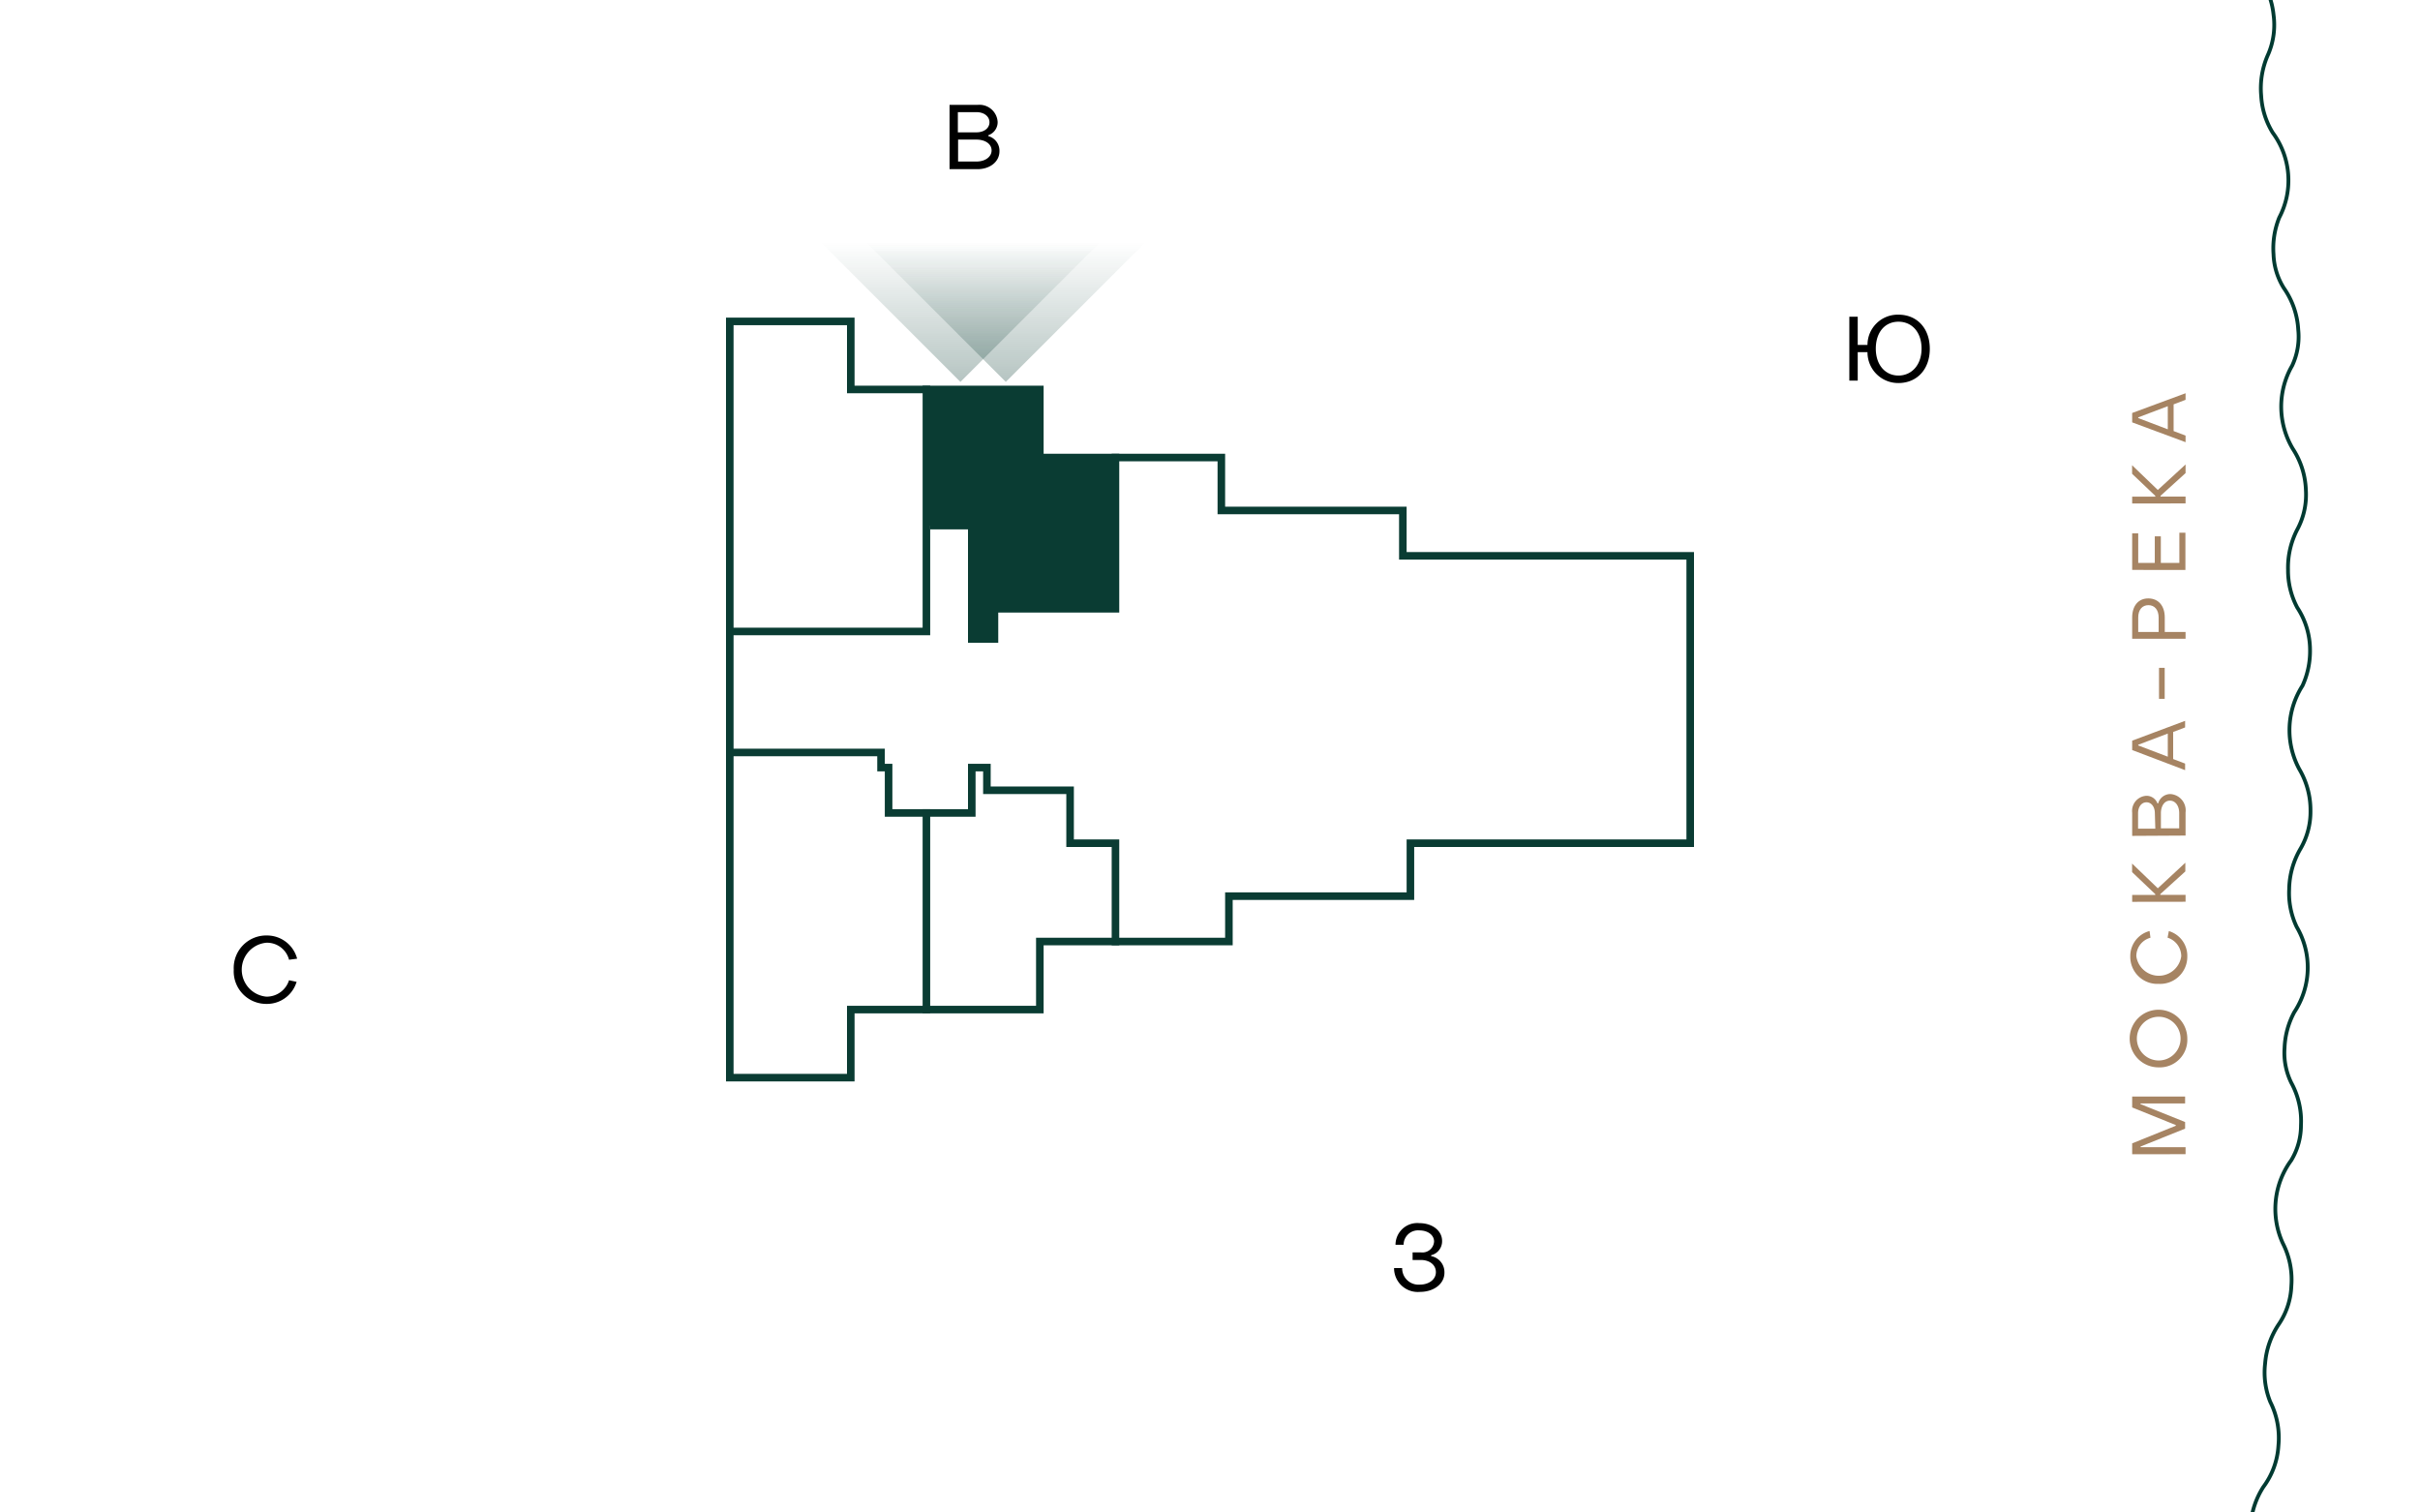 <svg xmlns="http://www.w3.org/2000/svg" xmlns:xlink="http://www.w3.org/1999/xlink" width="320" height="200" viewBox="0 0 320 200"><defs><style>.cls-1,.cls-3,.cls-7{fill:none;}.cls-2{clip-path:url(#clip-path);}.cls-3{stroke:#003a31;stroke-linejoin:round;stroke-width:0.5px;}.cls-4{clip-path:url(#clip-path-2);}.cls-5{clip-path:url(#clip-path-3);}.cls-6{fill:#0a3c33;}.cls-7{stroke:#0a3c33;stroke-miterlimit:10;}.cls-8{fill:url(#Безымянный_градиент_4);}.cls-9{fill:url(#Безымянный_градиент_4-2);}.cls-10{isolation:isolate;}.cls-11{fill:#a68463;}</style><clipPath id="clip-path"><rect class="cls-1" width="320" height="200"/></clipPath><clipPath id="clip-path-2"><rect class="cls-1" y="-220" width="320" height="200"/></clipPath><clipPath id="clip-path-3"><rect class="cls-1" y="-440" width="320" height="200"/></clipPath><linearGradient id="Безымянный_градиент_4" x1="129" y1="-274.5" x2="129" y2="-256" gradientTransform="matrix(-1, 0, 0, 1, 262, 306.5)" gradientUnits="userSpaceOnUse"><stop offset="0" stop-color="#0a3c33" stop-opacity="0"/><stop offset="1" stop-color="#0a3c33" stop-opacity="0.3"/></linearGradient><linearGradient id="Безымянный_градиент_4-2" x1="135" x2="135" xlink:href="#Безымянный_градиент_4"/></defs><g id="река"><g class="cls-2"><path class="cls-3" d="M198.26,541.68A11.25,11.25,0,0,0,204,530.91a11,11,0,0,1,1.25-5.09,11.43,11.43,0,0,1,3.69-4.38,10.24,10.24,0,0,0,3.35-4.16,11.09,11.09,0,0,0,1-5.76,11.45,11.45,0,0,1,1-5.32A11.33,11.33,0,0,1,217.7,502a5.88,5.88,0,0,1,.72-.51,9.4,9.4,0,0,0,2.92-4,11,11,0,0,0,.88-5.84,9.22,9.22,0,0,1,.87-4.71,11.31,11.31,0,0,1,2.92-4.05,11,11,0,0,0,4.44-10.61,10.76,10.76,0,0,1,.9-5.13,11.24,11.24,0,0,1,3.37-4.57,10.09,10.09,0,0,0,3.06-4.34,11,11,0,0,0,.63-5.78,11.16,11.16,0,0,1,.65-5.34,11.32,11.32,0,0,1,3-4.43c.22-.19.45-.37.68-.55a9.26,9.26,0,0,0,2.65-4.11,10.87,10.87,0,0,0,.48-5.84,9.19,9.19,0,0,1,.54-4.73,11.34,11.34,0,0,1,2.76-4.32,10.28,10.28,0,0,0,3.26-4.92,10.78,10.78,0,0,0,.34-5.93,10.73,10.73,0,0,1,.55-5.15,11.18,11.18,0,0,1,3.06-4.75,9.94,9.94,0,0,0,2.76-4.5,10.91,10.91,0,0,0,.24-5.78,11.08,11.08,0,0,1,3-9.93c.21-.21.42-.41.64-.59a9.19,9.19,0,0,0,2.36-4.25,10.69,10.69,0,0,0,.09-5.83,9,9,0,0,1,.23-4.73,11,11,0,0,1,2.37-4.34,10.82,10.82,0,0,0,3-11,10.65,10.65,0,0,1,.21-5.14,11,11,0,0,1,2.75-4.92,9.89,9.89,0,0,0,2.45-4.65,10.7,10.7,0,0,0-.14-5.75,11,11,0,0,1-.07-5.33,11.25,11.25,0,0,1,2.44-4.74c.19-.21.4-.42.6-.62a9,9,0,0,0,2.08-4.38h0a10.77,10.77,0,0,0-.31-5.9,10.4,10.4,0,0,1,0-5.14,10.94,10.94,0,0,1,2.52-5,9.91,9.91,0,0,0,2.25-4.73,10.77,10.77,0,0,0-.39-5.74,10.86,10.86,0,0,1-.3-5.31,11,11,0,0,1,2.22-4.82c.19-.23.37-.45.57-.65a9,9,0,0,0,1.89-4.45,10.61,10.61,0,0,0-.54-5.77,9.08,9.08,0,0,1-.29-4.71,10.82,10.82,0,0,1,1.88-4.54A10.72,10.72,0,0,0,292.7,248a10.35,10.35,0,0,1-.36-5.12,10.81,10.81,0,0,1,2.2-5.14,10,10,0,0,0,1.94-4.86,10.73,10.73,0,0,0-.77-5.68A11,11,0,0,1,297,217c.17-.23.35-.46.53-.67a9.21,9.21,0,0,0,1.6-4.55,10.72,10.72,0,0,0-.92-5.72,8.94,8.94,0,0,1-.59-4.66,10.86,10.86,0,0,1,1.66-4.77,10.12,10.12,0,0,0,2-5.48,10.61,10.61,0,0,0-1.08-5.78,10.34,10.34,0,0,1-.68-5.07,10.84,10.84,0,0,1,1.86-5.27,9.67,9.67,0,0,0,1.61-5,10.57,10.57,0,0,0-1.12-5.61,10.9,10.9,0,0,1,.61-10.26c.15-.25.32-.49.48-.71a8.89,8.89,0,0,0,1.3-4.63,10.57,10.57,0,0,0-1.28-5.64,9,9,0,0,1-.89-4.61,10.81,10.81,0,0,1,1.28-4.72,10.72,10.72,0,0,0,1.78-5.59,10.59,10.59,0,0,0-1.45-5.68,10.36,10.36,0,0,1-1-5,10.92,10.92,0,0,1,1.51-5.37,9.72,9.72,0,0,0,1.31-5,10.71,10.71,0,0,0-1.49-5.52,10.89,10.89,0,0,1,0-10.28c.13-.25.28-.5.43-.73a11,11,0,0,0,1-4.72,10.24,10.24,0,0,0-1.69-5.62,10.47,10.47,0,0,1-1.22-5,10.93,10.93,0,0,1,1.28-5.43,9.7,9.7,0,0,0,1.08-5.1,10.6,10.6,0,0,0-1.72-5.45,10.9,10.9,0,0,1-.49-10.26c.12-.26.26-.51.4-.76a9,9,0,0,0,.8-4.74A10.6,10.6,0,0,0,302,38.1a9,9,0,0,1-1.37-4.49,10.84,10.84,0,0,1,.76-4.84,10.6,10.6,0,0,0-.87-11.23A10.42,10.42,0,0,1,299,12.66a10.88,10.88,0,0,1,.94-5.51A9.85,9.85,0,0,0,300.64,2a10.69,10.69,0,0,0-2.07-5.33,11,11,0,0,1-1.85-5,11,11,0,0,1,.7-5.26c.11-.26.24-.53.37-.78a9.15,9.15,0,0,0,.49-4.8,10.71,10.71,0,0,0-2.23-5.34,9,9,0,0,1-1.66-4.39,10.92,10.92,0,0,1,.5-5,10.2,10.2,0,0,0,.69-5.8,10.72,10.72,0,0,0-2.4-5.37,10.2,10.2,0,0,1-1.84-4.78,10.86,10.86,0,0,1,.56-5.56,9.74,9.74,0,0,0,.42-5.21,10.82,10.82,0,0,0-2.41-5.21,11,11,0,0,1-2.17-4.84,11,11,0,0,1,.37-5.29,7.1,7.1,0,0,1,.3-.81,9,9,0,0,0,.18-4.82,10.63,10.63,0,0,0-2.56-5.2,8.89,8.89,0,0,1-1.94-4.29,10.86,10.86,0,0,1,.13-4.91,10.67,10.67,0,0,0,.42-5.87,10.71,10.71,0,0,0-2.74-5.2,10.49,10.49,0,0,1-2.15-4.66,11,11,0,0,1,.21-5.6,9.81,9.81,0,0,0,.08-5.24,10.62,10.62,0,0,0-2.74-5,11,11,0,0,1-2.48-4.71,11,11,0,0,1,0-5.33c.08-.27.16-.56.26-.82a9.18,9.18,0,0,0-.14-4.85h0a10.69,10.69,0,0,0-3-5.11,10.52,10.52,0,0,1-2.36-4.58,10.93,10.93,0,0,1,0-5.62,9.82,9.82,0,0,0-.16-5.24,10.6,10.6,0,0,0-3-4.94,11.23,11.23,0,0,1-2.68-4.61,11.06,11.06,0,0,1-.21-5.33,5.73,5.73,0,0,1,.21-.84,9.2,9.2,0,0,0-.35-4.85,10.79,10.79,0,0,0-3.12-4.92,9.15,9.15,0,0,1-2.4-4.08,11.12,11.12,0,0,1-.4-4.93,10.8,10.8,0,0,0-.23-5.91,10.81,10.81,0,0,0-3.29-4.92,10.66,10.66,0,0,1-2.66-4.43,11.1,11.1,0,0,1-.4-5.63,10,10,0,0,0-.5-5.25,10.68,10.68,0,0,0-3.28-4.76,11.2,11.2,0,0,1-3-4.46,11.23,11.23,0,0,1-.57-5.33c0-.28.1-.57.16-.85a9.23,9.23,0,0,0-.66-4.84,10.87,10.87,0,0,0-3.44-4.73,9.17,9.17,0,0,1-2.67-3.93,11.15,11.15,0,0,1-.72-5.08,10.38,10.38,0,0,0-.73-5.87,10.9,10.9,0,0,0-3.62-4.73,10.7,10.7,0,0,1-3-4.28,11.13,11.13,0,0,1-.78-5.62,10,10,0,0,0-.86-5.23,11,11,0,0,0-3.59-4.57,11.2,11.2,0,0,1-3.29-4.27,11.25,11.25,0,0,1-.92-5.31,8.58,8.58,0,0,1,.1-.87,9.39,9.39,0,0,0-1-4.8,10.91,10.91,0,0,0-3.75-4.54,9.21,9.21,0,0,1-2.94-3.77,11.31,11.31,0,0,1-1.06-4.89,10.94,10.94,0,0,0-1-5.88,11.08,11.08,0,0,0-3.94-4.53,10.82,10.82,0,0,1-3.24-4.1,11.4,11.4,0,0,1-1.16-5.59,10.39,10.39,0,0,0-1.21-5.21,11.08,11.08,0,0,0-3.91-4.35,11.53,11.53,0,0,1-3.57-4.09,11.4,11.4,0,0,1-1.29-5.27,8.31,8.31,0,0,1,0-.87,9.42,9.42,0,0,0-1.33-4.77,11.17,11.17,0,0,0-4.06-4.32,9.43,9.43,0,0,1-3.2-3.61,11.45,11.45,0,0,1-1.42-5.81"/></g><g class="cls-4"><path class="cls-3" d="M198.26,321.68A11.25,11.25,0,0,0,204,310.91a11,11,0,0,1,1.25-5.09,11.43,11.43,0,0,1,3.69-4.38,10.24,10.24,0,0,0,3.35-4.16,11.09,11.09,0,0,0,1-5.76,11.45,11.45,0,0,1,1-5.32A11.33,11.33,0,0,1,217.7,282a5.88,5.88,0,0,1,.72-.51,9.4,9.4,0,0,0,2.92-4,11,11,0,0,0,.88-5.84,9.22,9.22,0,0,1,.87-4.71,11.31,11.31,0,0,1,2.92-4.05,11,11,0,0,0,4.44-10.61,10.76,10.76,0,0,1,.9-5.13,11.24,11.24,0,0,1,3.37-4.57,10.09,10.09,0,0,0,3.06-4.34,11,11,0,0,0,.63-5.78,11.16,11.16,0,0,1,.65-5.34,11.32,11.32,0,0,1,3-4.43c.22-.19.45-.37.68-.55a9.26,9.26,0,0,0,2.65-4.11,10.87,10.87,0,0,0,.48-5.84,9.19,9.19,0,0,1,.54-4.73,11.34,11.34,0,0,1,2.76-4.32,10.28,10.28,0,0,0,3.26-4.92,10.78,10.78,0,0,0,.34-5.93,10.73,10.73,0,0,1,.55-5.15,11.18,11.18,0,0,1,3.06-4.75,9.94,9.94,0,0,0,2.76-4.5,10.91,10.91,0,0,0,.24-5.78,11.08,11.08,0,0,1,3-9.93c.21-.21.42-.41.64-.59a9.19,9.19,0,0,0,2.36-4.25,10.69,10.69,0,0,0,.09-5.83,9,9,0,0,1,.23-4.73,11,11,0,0,1,2.37-4.34,10.82,10.82,0,0,0,3-11,10.65,10.65,0,0,1,.21-5.14,11,11,0,0,1,2.75-4.92,9.89,9.89,0,0,0,2.45-4.65,10.7,10.7,0,0,0-.14-5.75,11,11,0,0,1-.07-5.33,11.25,11.25,0,0,1,2.44-4.74c.19-.21.4-.42.6-.62a9,9,0,0,0,2.08-4.38h0a10.77,10.77,0,0,0-.31-5.9,10.4,10.4,0,0,1,0-5.14,10.94,10.94,0,0,1,2.52-5,9.91,9.91,0,0,0,2.25-4.73,10.77,10.77,0,0,0-.39-5.74,10.86,10.86,0,0,1-.3-5.31,11,11,0,0,1,2.22-4.82c.19-.23.37-.45.57-.65a9,9,0,0,0,1.89-4.45,10.61,10.61,0,0,0-.54-5.77,9.08,9.08,0,0,1-.29-4.71,10.82,10.82,0,0,1,1.88-4.54A10.72,10.72,0,0,0,292.7,28a10.35,10.35,0,0,1-.36-5.12,10.81,10.81,0,0,1,2.2-5.14,10,10,0,0,0,1.94-4.86,10.73,10.73,0,0,0-.77-5.68A11,11,0,0,1,297-3c.17-.23.35-.46.53-.67a9.21,9.21,0,0,0,1.6-4.55,10.72,10.72,0,0,0-.92-5.72,8.94,8.94,0,0,1-.59-4.66,10.86,10.86,0,0,1,1.66-4.77,10.12,10.12,0,0,0,2-5.48,10.61,10.61,0,0,0-1.08-5.78,10.34,10.34,0,0,1-.68-5.07A10.84,10.84,0,0,1,301.38-45,9.67,9.67,0,0,0,303-50a10.57,10.57,0,0,0-1.12-5.61,10.87,10.87,0,0,1-1-5.21,10.79,10.79,0,0,1,1.59-5c.15-.25.32-.49.48-.71a8.89,8.89,0,0,0,1.3-4.63A10.57,10.57,0,0,0,303-76.81a9,9,0,0,1-.89-4.61,10.81,10.81,0,0,1,1.28-4.72,10.72,10.72,0,0,0,1.78-5.59,10.59,10.59,0,0,0-1.45-5.68,10.36,10.36,0,0,1-1-5,10.92,10.92,0,0,1,1.51-5.37,9.72,9.72,0,0,0,1.31-5,10.71,10.71,0,0,0-1.49-5.52,11,11,0,0,1-1.31-5.13,10.88,10.88,0,0,1,1.27-5.15c.13-.25.28-.5.43-.73a11,11,0,0,0,1-4.72,10.24,10.24,0,0,0-1.69-5.62,10.47,10.47,0,0,1-1.22-5,10.93,10.93,0,0,1,1.28-5.43,9.7,9.7,0,0,0,1.08-5.1,10.6,10.6,0,0,0-1.72-5.45,10.83,10.83,0,0,1-1.53-5.07,10.82,10.82,0,0,1,1-5.19c.12-.26.26-.51.4-.76a9,9,0,0,0,.8-4.74A10.6,10.6,0,0,0,302-181.9a9,9,0,0,1-1.37-4.49,10.84,10.84,0,0,1,.76-4.84,10.66,10.66,0,0,0,1.18-5.74,10.69,10.69,0,0,0-2.05-5.49,10.42,10.42,0,0,1-1.54-4.88,10.88,10.88,0,0,1,.94-5.51,9.85,9.85,0,0,0,.75-5.17,10.69,10.69,0,0,0-2.07-5.33,11,11,0,0,1-1.85-5,11,11,0,0,1,.7-5.26c.11-.26.24-.53.37-.78a9.15,9.15,0,0,0,.49-4.8,10.71,10.71,0,0,0-2.23-5.34,9,9,0,0,1-1.66-4.39,10.92,10.92,0,0,1,.5-5,10.2,10.2,0,0,0,.69-5.8,10.72,10.72,0,0,0-2.4-5.37,10.2,10.2,0,0,1-1.84-4.78,10.86,10.86,0,0,1,.56-5.56,9.74,9.74,0,0,0,.42-5.21,10.82,10.82,0,0,0-2.41-5.21,11,11,0,0,1-2.17-4.84,11,11,0,0,1,.37-5.29,7.1,7.1,0,0,1,.3-.81,9,9,0,0,0,.18-4.82,10.63,10.63,0,0,0-2.56-5.2,8.89,8.89,0,0,1-1.94-4.29,10.86,10.86,0,0,1,.13-4.91,10.67,10.67,0,0,0,.42-5.87,10.71,10.71,0,0,0-2.74-5.2,10.49,10.49,0,0,1-2.15-4.66,11,11,0,0,1,.21-5.6,9.81,9.81,0,0,0,.08-5.24,10.62,10.62,0,0,0-2.74-5.05,11,11,0,0,1-2.48-4.71,11,11,0,0,1,0-5.33c.08-.27.16-.56.26-.82a9.18,9.18,0,0,0-.14-4.85h0a10.69,10.69,0,0,0-3-5.11,10.52,10.52,0,0,1-2.36-4.58,10.93,10.93,0,0,1,0-5.62,9.82,9.82,0,0,0-.16-5.24,10.6,10.6,0,0,0-3-4.94,11.23,11.23,0,0,1-2.68-4.61,11.06,11.06,0,0,1-.21-5.33,5.73,5.73,0,0,1,.21-.84,9.2,9.2,0,0,0-.35-4.85,10.79,10.79,0,0,0-3.12-4.92,9.15,9.15,0,0,1-2.4-4.08,11.12,11.12,0,0,1-.4-4.93,10.8,10.8,0,0,0-.23-5.91,10.81,10.81,0,0,0-3.29-4.92,10.66,10.66,0,0,1-2.66-4.43,11.1,11.1,0,0,1-.4-5.63,10,10,0,0,0-.5-5.25,10.68,10.68,0,0,0-3.28-4.76,11.2,11.2,0,0,1-3-4.46,11.23,11.23,0,0,1-.57-5.33c0-.28.1-.57.16-.85a9.23,9.23,0,0,0-.66-4.84,10.87,10.87,0,0,0-3.44-4.73,9.17,9.17,0,0,1-2.67-3.93,11.15,11.15,0,0,1-.72-5.08,10.38,10.38,0,0,0-.73-5.87,10.9,10.9,0,0,0-3.62-4.73,10.7,10.7,0,0,1-3-4.28,11.13,11.13,0,0,1-.78-5.62,10,10,0,0,0-.86-5.23,11,11,0,0,0-3.59-4.57,11.2,11.2,0,0,1-3.29-4.27,11.25,11.25,0,0,1-.92-5.31,8.58,8.58,0,0,1,.1-.87,9.39,9.39,0,0,0-1-4.8,10.91,10.91,0,0,0-3.75-4.54,9.21,9.21,0,0,1-2.94-3.77,11.31,11.31,0,0,1-1.06-4.89,10.94,10.94,0,0,0-1-5.88,11.08,11.08,0,0,0-3.94-4.53,10.82,10.82,0,0,1-3.24-4.1,11.4,11.4,0,0,1-1.16-5.59,10.39,10.39,0,0,0-1.21-5.21,11.08,11.08,0,0,0-3.91-4.35,11.53,11.53,0,0,1-3.57-4.09,11.4,11.4,0,0,1-1.29-5.27,8.31,8.31,0,0,1,0-.87,9.42,9.42,0,0,0-1.33-4.77,11.17,11.17,0,0,0-4.06-4.32,9.43,9.43,0,0,1-3.2-3.61,11.45,11.45,0,0,1-1.42-5.81"/></g><g class="cls-5"><path class="cls-3" d="M198.26,101.68A11.25,11.25,0,0,0,204,90.91a11,11,0,0,1,1.25-5.09A11.43,11.43,0,0,1,209,81.44a10.24,10.24,0,0,0,3.35-4.16,11.09,11.09,0,0,0,1-5.76,11.45,11.45,0,0,1,1-5.32A11.33,11.33,0,0,1,217.7,62a5.88,5.88,0,0,1,.72-.51,9.4,9.4,0,0,0,2.92-4,11,11,0,0,0,.88-5.84,9.22,9.22,0,0,1,.87-4.71,11.31,11.31,0,0,1,2.92-4,11,11,0,0,0,4.44-10.61,10.76,10.76,0,0,1,.9-5.13,11.24,11.24,0,0,1,3.37-4.57,10.09,10.09,0,0,0,3.06-4.34,11,11,0,0,0,.63-5.78,11.16,11.16,0,0,1,.65-5.34,11.32,11.32,0,0,1,3-4.43c.22-.19.45-.37.68-.55A9.26,9.26,0,0,0,245.43-2a10.87,10.87,0,0,0,.48-5.84,9.19,9.19,0,0,1,.54-4.73,11.34,11.34,0,0,1,2.76-4.32,10.28,10.28,0,0,0,3.26-4.92,10.78,10.78,0,0,0,.34-5.93,10.73,10.73,0,0,1,.55-5.15,11.18,11.18,0,0,1,3.06-4.75,9.94,9.94,0,0,0,2.76-4.5,10.91,10.91,0,0,0,.24-5.78,11.11,11.11,0,0,1,.28-5.34,11.08,11.08,0,0,1,2.75-4.59c.21-.21.42-.41.64-.59a9.19,9.19,0,0,0,2.36-4.25,10.69,10.69,0,0,0,.09-5.83,9,9,0,0,1,.23-4.73,11,11,0,0,1,2.37-4.34,10.9,10.9,0,0,0,3.05-5.07,10.89,10.89,0,0,0-.07-5.91,10.65,10.65,0,0,1,.21-5.14,11,11,0,0,1,2.75-4.92,9.89,9.89,0,0,0,2.45-4.65,10.7,10.7,0,0,0-.14-5.75,11,11,0,0,1-.07-5.33,11.25,11.25,0,0,1,2.44-4.74c.19-.21.4-.42.6-.62a9,9,0,0,0,2.08-4.38h0a10.77,10.77,0,0,0-.31-5.9,10.4,10.4,0,0,1,0-5.14,10.94,10.94,0,0,1,2.52-5,9.91,9.91,0,0,0,2.25-4.73,10.77,10.77,0,0,0-.39-5.74,10.86,10.86,0,0,1-.3-5.31,11,11,0,0,1,2.22-4.82c.19-.23.37-.45.57-.65a9,9,0,0,0,1.89-4.45,10.61,10.61,0,0,0-.54-5.77,9.08,9.08,0,0,1-.29-4.71,10.82,10.82,0,0,1,1.88-4.54,10.63,10.63,0,0,0,2.48-5.33,10.68,10.68,0,0,0-.7-5.83,10.35,10.35,0,0,1-.36-5.12,10.81,10.81,0,0,1,2.2-5.14,10,10,0,0,0,1.94-4.86,10.73,10.73,0,0,0-.77-5.68,11,11,0,0,1-.64-5.27A11,11,0,0,1,297-223c.17-.23.35-.46.53-.67a9.21,9.21,0,0,0,1.6-4.55,10.72,10.72,0,0,0-.92-5.72,8.94,8.94,0,0,1-.59-4.66,10.86,10.86,0,0,1,1.66-4.77,10.12,10.12,0,0,0,2-5.48,10.61,10.61,0,0,0-1.08-5.78,10.34,10.34,0,0,1-.68-5.07,10.84,10.84,0,0,1,1.86-5.27,9.67,9.67,0,0,0,1.61-5,10.57,10.57,0,0,0-1.12-5.61,10.87,10.87,0,0,1-1-5.21,10.79,10.79,0,0,1,1.59-5.05c.15-.25.32-.49.48-.71a8.89,8.89,0,0,0,1.3-4.63,10.57,10.57,0,0,0-1.28-5.64,9,9,0,0,1-.89-4.61,10.81,10.81,0,0,1,1.28-4.72,10.72,10.72,0,0,0,1.78-5.59,10.59,10.59,0,0,0-1.45-5.68,10.36,10.36,0,0,1-1-5,10.92,10.92,0,0,1,1.51-5.37,9.72,9.72,0,0,0,1.31-5.05,10.71,10.71,0,0,0-1.49-5.52,11,11,0,0,1-1.31-5.13,10.88,10.88,0,0,1,1.27-5.15c.13-.25.28-.5.43-.73a11,11,0,0,0,1-4.72,10.24,10.24,0,0,0-1.69-5.62,10.47,10.47,0,0,1-1.22-5,10.93,10.93,0,0,1,1.28-5.43,9.7,9.7,0,0,0,1.08-5.1,10.6,10.6,0,0,0-1.72-5.45,10.83,10.83,0,0,1-1.53-5.07,10.82,10.82,0,0,1,1-5.19c.12-.26.26-.51.4-.76a9,9,0,0,0,.8-4.74A10.6,10.6,0,0,0,302-401.9a9,9,0,0,1-1.37-4.49,10.84,10.84,0,0,1,.76-4.84,10.66,10.66,0,0,0,1.18-5.74,10.69,10.69,0,0,0-2.05-5.49,10.42,10.42,0,0,1-1.54-4.88,10.88,10.88,0,0,1,.94-5.51,9.85,9.85,0,0,0,.75-5.17,10.69,10.69,0,0,0-2.07-5.33,11,11,0,0,1-1.85-5,11,11,0,0,1,.7-5.26c.11-.26.24-.53.37-.78a9.15,9.15,0,0,0,.49-4.8,10.71,10.71,0,0,0-2.23-5.34,9,9,0,0,1-1.66-4.39,10.92,10.92,0,0,1,.5-5,10.2,10.2,0,0,0,.69-5.8,10.72,10.72,0,0,0-2.4-5.37,10.2,10.2,0,0,1-1.84-4.78,10.86,10.86,0,0,1,.56-5.56,9.74,9.74,0,0,0,.42-5.21,10.82,10.82,0,0,0-2.41-5.21,11,11,0,0,1-2.17-4.84,11,11,0,0,1,.37-5.29,7.1,7.1,0,0,1,.3-.81,9,9,0,0,0,.18-4.82,10.63,10.63,0,0,0-2.56-5.2,8.89,8.89,0,0,1-1.94-4.29,10.86,10.86,0,0,1,.13-4.91,10.67,10.67,0,0,0,.42-5.87,10.71,10.71,0,0,0-2.74-5.2,10.49,10.49,0,0,1-2.15-4.66,11,11,0,0,1,.21-5.6,9.81,9.81,0,0,0,.08-5.24,10.62,10.62,0,0,0-2.74-5,11,11,0,0,1-2.48-4.71,11,11,0,0,1,0-5.33c.08-.27.16-.56.26-.82a9.18,9.18,0,0,0-.14-4.85h0a10.69,10.69,0,0,0-3-5.11,10.52,10.52,0,0,1-2.36-4.58,10.93,10.93,0,0,1,0-5.62,9.82,9.82,0,0,0-.16-5.24,10.6,10.6,0,0,0-3-4.94,11.23,11.23,0,0,1-2.68-4.61,11.06,11.06,0,0,1-.21-5.33,5.73,5.73,0,0,1,.21-.84,9.2,9.2,0,0,0-.35-4.85,10.79,10.79,0,0,0-3.12-4.92,9.15,9.15,0,0,1-2.4-4.08,11.12,11.12,0,0,1-.4-4.93,10.8,10.8,0,0,0-.23-5.91,10.81,10.81,0,0,0-3.29-4.92,10.66,10.66,0,0,1-2.66-4.43,11.1,11.1,0,0,1-.4-5.63,10,10,0,0,0-.5-5.25,10.68,10.68,0,0,0-3.28-4.76,11.2,11.2,0,0,1-3-4.46,11.23,11.23,0,0,1-.57-5.33c0-.28.1-.57.16-.85a9.23,9.23,0,0,0-.66-4.84,10.87,10.87,0,0,0-3.44-4.73,9.17,9.17,0,0,1-2.67-3.93,11.15,11.15,0,0,1-.72-5.08,10.38,10.38,0,0,0-.73-5.87,10.9,10.9,0,0,0-3.62-4.73,10.7,10.7,0,0,1-3-4.28,11.13,11.13,0,0,1-.78-5.62,10,10,0,0,0-.86-5.23,11,11,0,0,0-3.59-4.57,11.2,11.2,0,0,1-3.29-4.27,11.25,11.25,0,0,1-.92-5.31,8.58,8.58,0,0,1,.1-.87,9.39,9.39,0,0,0-1-4.8,10.91,10.91,0,0,0-3.75-4.54,9.21,9.21,0,0,1-2.94-3.77,11.31,11.31,0,0,1-1.06-4.89,10.94,10.94,0,0,0-1-5.88,11.08,11.08,0,0,0-3.94-4.53,10.82,10.82,0,0,1-3.24-4.1,11.4,11.4,0,0,1-1.16-5.59,10.39,10.39,0,0,0-1.21-5.21,11.08,11.08,0,0,0-3.91-4.35,11.53,11.53,0,0,1-3.57-4.09,11.4,11.4,0,0,1-1.29-5.27,8.31,8.31,0,0,1,0-.87,9.42,9.42,0,0,0-1.33-4.77,11.17,11.17,0,0,0-4.06-4.32,9.43,9.43,0,0,1-3.2-3.61,11.45,11.45,0,0,1-1.42-5.81"/></g></g><g id="планы"><polygon class="cls-6" points="147.5 60.5 147.5 80.5 131.5 80.5 131.5 84.5 128.5 84.5 128.5 69.5 123 69.5 122.5 69.5 122.5 51.5 137.5 51.5 137.5 60.5 147.5 60.5"/><polygon class="cls-7" points="122.5 133.5 112.5 133.5 112.5 142.5 96.5 142.5 96.5 99.5 96.5 83.5 96.5 42.5 112.5 42.5 112.5 51.5 122.5 51.5 137.5 51.5 137.5 60.5 147.5 60.5 161.5 60.5 161.5 67.5 185.5 67.5 185.5 73.5 223.5 73.5 223.5 111.5 186.5 111.5 186.5 118.5 162.5 118.5 162.5 124.5 147.5 124.5 137.5 124.5 137.5 133.5 122.5 133.5"/><polyline class="cls-7" points="96 99.5 96.5 99.5 116.5 99.5 116.5 101.5 117.5 101.5 117.5 107.5 122.5 107.5 128.5 107.5 128.5 101.5 130.5 101.5 130.5 104.5 141.5 104.5 141.5 111.5 147.5 111.5 147.5 124.5 147.5 125"/><polyline class="cls-7" points="122.5 107 122.5 107.5 122.5 133.5 122.5 134"/><polyline class="cls-7" points="96 83.5 96.5 83.5 122.5 83.5 122.5 69.5 122.5 51.5 122.5 51"/><polyline class="cls-7" points="123 69.5 128.5 69.5 128.5 84.5 131.5 84.5 131.5 80.5 147.5 80.5 147.5 60.5 147.5 60"/></g><g id="виды"><path class="cls-8" d="M114.5,32,133,50.5,151.5,32Z"/><path class="cls-9" d="M108.5,32,127,50.5,145.5,32Z"/></g><g id="текст"><g class="cls-10"><g class="cls-10"><path d="M246.94,46.57h-1.29v3.76h-1.11V41.88h1.11v3.73h1.29a4,4,0,0,1,4.1-4c2.43,0,4.14,1.78,4.14,4.52s-1.73,4.52-4.14,4.52A4.06,4.06,0,0,1,246.94,46.57Zm7.15-.47c0-2.18-1.27-3.56-3.05-3.56s-3,1.38-3,3.56,1.27,3.56,3,3.56S254.09,48.27,254.09,46.1Z"/></g></g><g class="cls-10"><g class="cls-10"><path d="M30.91,128.22a4.3,4.3,0,0,1,4.38-4.52,4.12,4.12,0,0,1,4,3.07l-1.07.14a3,3,0,0,0-3-2.25,3.58,3.58,0,0,0,0,7.13,3.1,3.1,0,0,0,3-2.17l1,.21a4.09,4.09,0,0,1-4,2.92A4.3,4.3,0,0,1,30.91,128.22Z"/></g></g><g class="cls-10"><g class="cls-10"><path d="M184.34,167.68h1.07a2.16,2.16,0,0,0,2.32,2.19c1.22,0,2.14-.68,2.14-1.65s-.84-1.61-2-1.61h-1.08v-1h1.14a1.54,1.54,0,0,0,1.7-1.44c0-.87-.84-1.47-1.94-1.47a1.91,1.91,0,0,0-2.09,1.9h-1.07a2.88,2.88,0,0,1,3.16-2.86c1.71,0,3,1,3,2.35a1.89,1.89,0,0,1-1.45,1.89v.12A2.16,2.16,0,0,1,191,168.3c0,1.46-1.4,2.53-3.23,2.53A3.14,3.14,0,0,1,184.34,167.68Z"/></g></g><g class="cls-10"><g class="cls-10"><path d="M125.56,13.87h3.69a2.41,2.41,0,0,1,2.67,2.26,1.82,1.82,0,0,1-1.23,1.75V18A2,2,0,0,1,132.16,20c0,1.36-1.22,2.37-2.92,2.37h-3.68Zm3.56,3.63c1,0,1.72-.55,1.72-1.33s-.72-1.34-1.72-1.34h-2.46V17.5Zm0,3.86c1.15,0,2-.62,2-1.47s-.84-1.43-2-1.43h-2.43v2.9Z"/></g></g><g class="cls-10"><g class="cls-10"><path class="cls-11" d="M281.94,152.63v-1.44l5.77-2.33v-.09l-5.77-2.33V145h7v.91h-5.9V146l5.9,2.37v.87l-5.89,2.37v.09H289v.92Z"/><path class="cls-11" d="M285.45,141.14a3.81,3.81,0,1,1,3.78-3.81A3.64,3.64,0,0,1,285.45,141.14Zm0-6.69a2.89,2.89,0,1,0,0,5.78,2.89,2.89,0,1,0,0-5.78Z"/><path class="cls-11" d="M285.45,130.1a3.58,3.58,0,0,1-3.76-3.65,3.42,3.42,0,0,1,2.55-3.34l.12.89a2.51,2.51,0,0,0-1.87,2.45,3,3,0,0,0,5.94,0,2.58,2.58,0,0,0-1.81-2.46l.17-.87a3.4,3.4,0,0,1,2.44,3.33A3.59,3.59,0,0,1,285.45,130.1Z"/><path class="cls-11" d="M281.94,119.25v-.91H285v-.1l-3.07-2.92v-1.13l3.4,3.27,3.64-3.38v1.15l-3.31,3v.1H289v.91Z"/><path class="cls-11" d="M281.94,110.53v-3.07a2,2,0,0,1,1.88-2.23,1.53,1.53,0,0,1,1.46,1h.1A1.67,1.67,0,0,1,287,105a2.16,2.16,0,0,1,2,2.43v3.06Zm3-3c0-.84-.46-1.44-1.11-1.44s-1.11.6-1.11,1.44v2.05H285Zm3.22,0c0-1-.52-1.66-1.23-1.66s-1.19.7-1.19,1.66v2h2.42Z"/><path class="cls-11" d="M281.94,99.18V97.94l7-2.62v.87l-1.58.6v3.58l1.58.6v.87ZM286.65,97l-3.91,1.48v.09l3.91,1.49Z"/><path class="cls-11" d="M285.49,92.41v-4.1h.75v4.1Z"/><path class="cls-11" d="M281.94,84.46V81.65c0-1.53.81-2.53,2.15-2.52s2.16,1,2.16,2.52v1.92H289v.89Zm3.5-2.81c0-1-.53-1.63-1.35-1.63s-1.35.61-1.35,1.63v1.92h2.7Z"/><path class="cls-11" d="M281.94,75.36V70.53h.8v3.91h2.19V70.92h.8v3.52h2.45v-4h.8v4.93Z"/><path class="cls-11" d="M281.94,66.58v-.91H285v-.1l-3.07-2.92V61.52l3.4,3.27L289,61.42v1.14l-3.31,3v.1H289v.91Z"/><path class="cls-11" d="M281.94,55.85V54.61L289,52v.87l-1.58.6V57l1.58.6v.87Zm4.71-2.14-3.91,1.48v.09l3.91,1.49Z"/></g></g></g></svg>